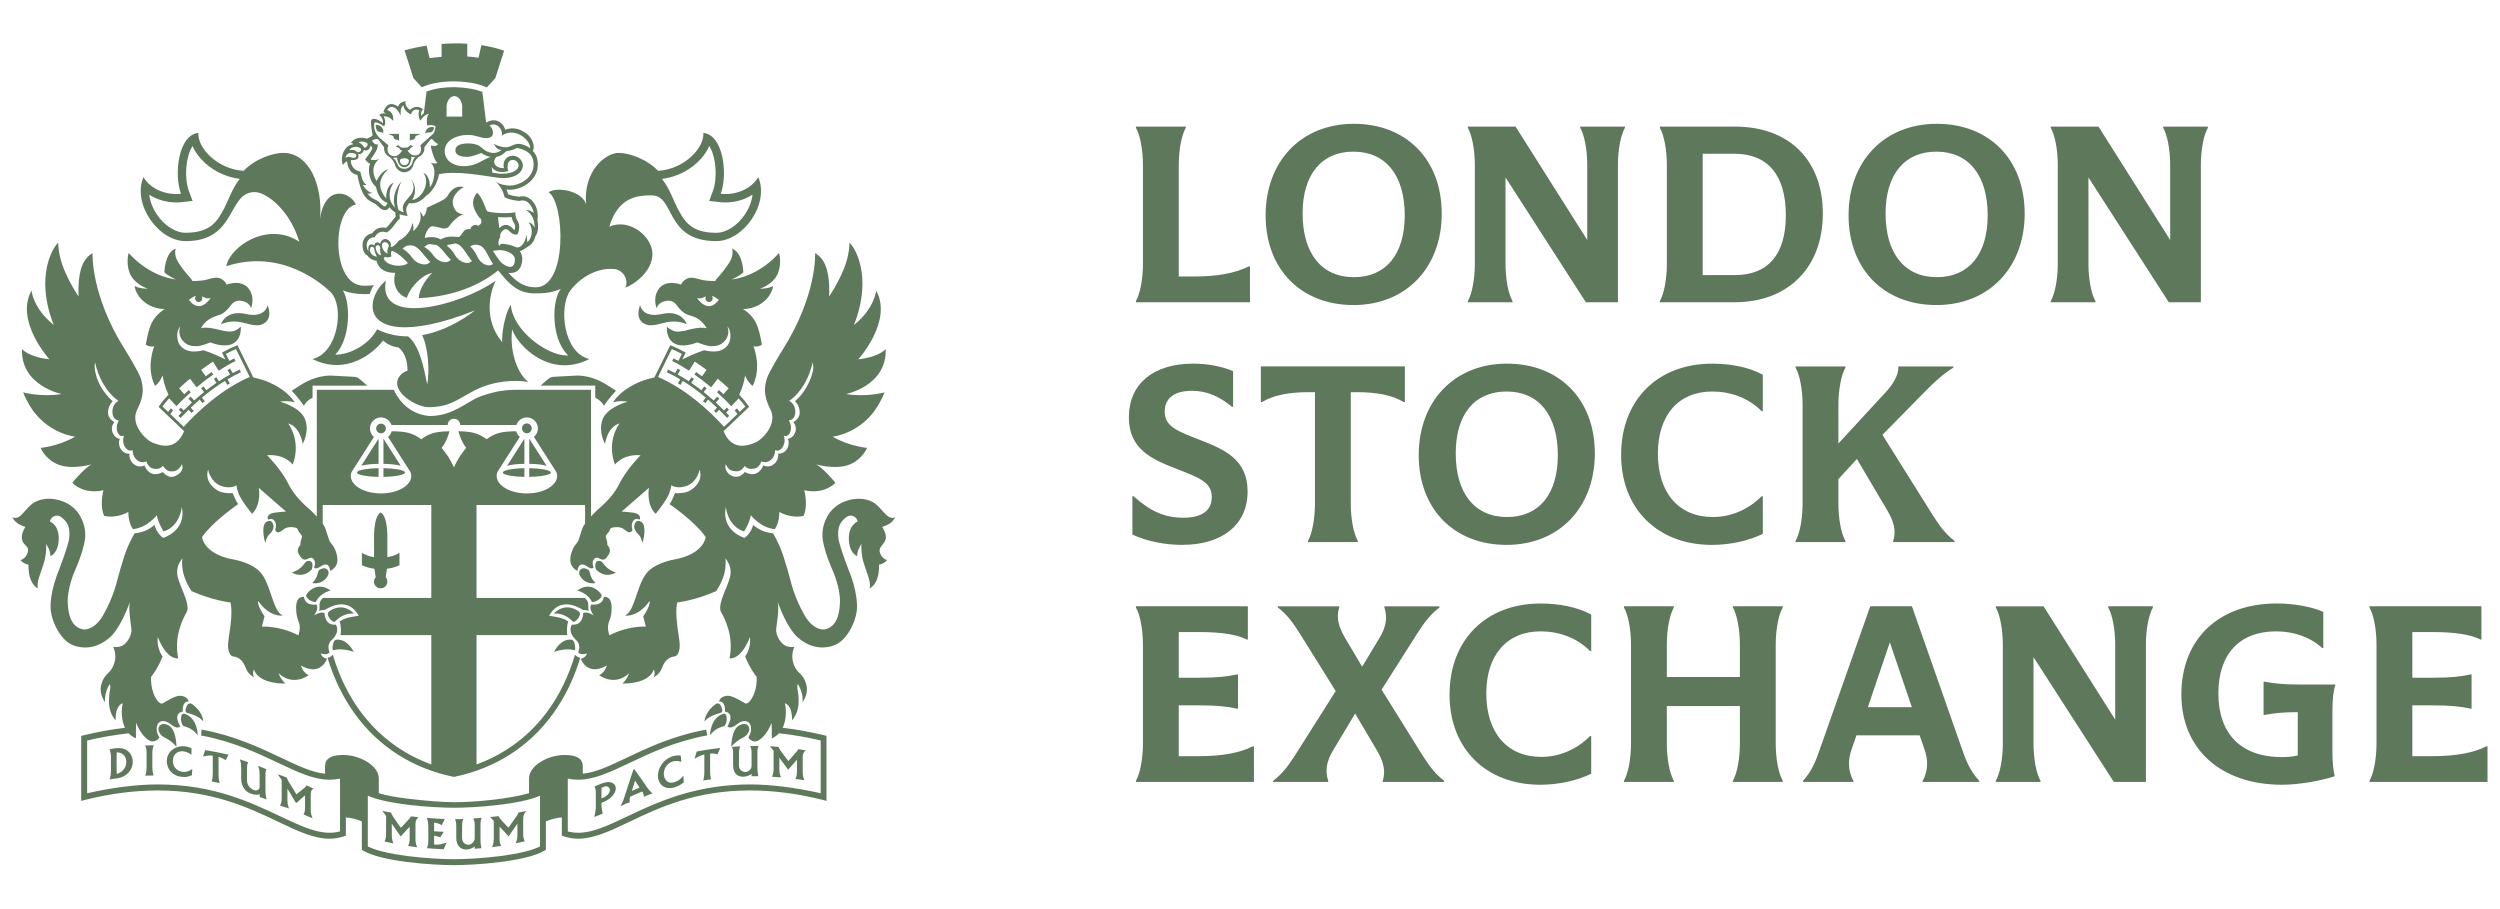 <?xml version="1.0" encoding="UTF-8"?>
<svg id="Layer_1" data-name="Layer 1" xmlns="http://www.w3.org/2000/svg" width="200" height="72.684" viewBox="0 0 200 72.684">
  <path d="M189.558,62.461c.337-.581.562-1.761.562-2.979v-7.906c0-1.217-.225-2.397-.562-2.978v-.094h8.956v2.66h-.076c-.806-.412-2.098-.599-3.822-.599h-1.63v3.653h1.593c1.499,0,2.305-.093,3.053-.262h.094v2.735h-.094c-.749-.168-1.554-.262-3.053-.262h-1.593v4.065h1.593c1.798,0,3.26-.243,4.328-.787h.094v2.848h-9.442v-.094ZM174.509,55.567c0-4.459,2.997-7.288,7.625-7.288,1.405,0,2.828.263,3.728.675v2.885h-.093c-.9-.843-2.229-1.33-3.672-1.33-2.923,0-4.627,1.799-4.627,4.964,0,3.279,1.855,5.096,5.077,5.096.431,0,.862-.037,1.274-.131v-3.466c-1.274,0-1.986.094-2.642.225h-.094v-2.66h.094c.674.131,1.424.224,2.791.224h2.848v.094c-.15.375-.225,1.143-.225,2.005v3.316c0,.862.075,1.462.169,1.837v.093c-1.143.375-2.904.674-4.197.674-4.889,0-8.055-2.848-8.055-7.212h0ZM162.68,52.569v6.913c0,1.218.225,2.398.562,2.979v.094h-3.578v-.094c.337-.581.562-1.761.562-2.979v-7.906c0-1.217-.225-2.397-.562-2.978v-.094h3.822l5.732,9.067v-5.995c0-1.217-.225-2.397-.562-2.978v-.094h3.578v.094c-.337.581-.562,1.761-.562,2.979v10.978h-2.566l-6.426-9.986ZM152.949,56.578l-1.761-5.189-1.761,5.189h3.522ZM156.963,59.932c.318.937.656,1.742,1.368,2.529v.094h-4.514v-.094c.449-.806.431-1.686.149-2.492l-.393-1.142h-5.058l-.394,1.142c-.281.805-.3,1.686.15,2.492v.094h-4.028v-.094c.712-.787,1.03-1.592,1.349-2.529l4.027-11.428h3.335l4.009,11.428ZM130.48,51.576c0-1.217-.225-2.397-.562-2.978v-.094h3.99v.094c-.337.581-.562,1.761-.562,2.979v2.585h5.845v-2.586c0-1.217-.225-2.397-.562-2.978v-.094h3.99v.094c-.337.581-.562,1.761-.562,2.979v7.905c0,1.218.225,2.398.562,2.979v.094h-3.99v-.094c.337-.581.562-1.761.562-2.979v-2.997h-5.845v2.997c0,1.218.225,2.398.562,2.979v.094h-3.99v-.094c.337-.581.562-1.761.562-2.979v-7.906ZM115.964,55.567c0-4.383,2.922-7.287,7.287-7.287,1.479,0,2.922.281,4.046.881v2.922h-.094c-1.049-1.067-2.492-1.574-3.953-1.574-2.698,0-4.346,1.892-4.346,4.964,0,3.148,1.667,5.078,4.402,5.078,1.442,0,2.848-.599,3.897-1.668h.094v3.016c-1.124.544-2.585.881-4.066.881-4.346,0-7.269-2.885-7.269-7.212h0ZM106.856,55.286l-2.848-4.571c-.525-.824-1.012-1.535-1.78-2.116v-.094h4.909v.094c-.262.805-.037,1.573.468,2.435l1.368,2.304,1.386-2.304c.525-.862.657-1.63.394-2.435v-.094h4.403v.094c-.769.581-1.274,1.293-1.799,2.116l-2.829,4.459,3.222,5.171c.525.824,1.012,1.536,1.78,2.117v.094h-4.909v-.094c.262-.806.037-1.574-.469-2.435l-1.742-2.941-1.761,2.941c-.524.861-.656,1.629-.393,2.435v.094h-4.402v-.094c.768-.581,1.274-1.293,1.799-2.117l3.203-5.059ZM90.873,62.461c.337-.581.562-1.761.562-2.979v-7.906c0-1.217-.225-2.397-.562-2.978v-.094h8.955v2.66h-.076c-.805-.412-2.098-.599-3.821-.599h-1.63v3.653h1.593c1.498,0,2.304-.093,3.054-.262h.093v2.735h-.093c-.75-.168-1.555-.262-3.054-.262h-1.593v4.065h1.593c1.798,0,3.26-.243,4.328-.787h.093v2.848h-9.442v-.094ZM144.207,40.295v-7.907c0-1.217-.225-2.398-.562-2.979v-.093h3.99v.094c-.337.58-.562,1.761-.562,2.979v3.091l3.747-4.066c.599-.637,1.049-1.367,1.049-2.004v-.094h4.402v.094c-.805.487-1.573,1.198-2.267,1.911l-3.409,3.466,3.99,6.37c.525.824,1.012,1.536,1.78,2.117v.094h-4.908v-.094c.262-.806.038-1.574-.469-2.435l-2.435-4.122-1.481,1.611v1.967c0,1.218.225,2.398.562,2.979v.094h-3.99v-.094c.337-.581.562-1.761.562-2.979h0ZM129.69,36.379c0-4.384,2.922-7.287,7.288-7.287,1.479,0,2.922.281,4.046.88v2.923h-.093c-1.049-1.068-2.492-1.574-3.953-1.574-2.698,0-4.346,1.892-4.346,4.964,0,3.148,1.667,5.077,4.402,5.077,1.443,0,2.848-.6,3.897-1.667h.093v3.016c-1.124.544-2.586.881-4.066.881-4.346,0-7.269-2.885-7.269-7.212h0ZM116.458,36.266c0,3.204,1.518,5.096,4.103,5.096,2.567,0,4.065-1.836,4.065-4.946,0-3.203-1.518-5.095-4.103-5.095-2.566,0-4.065,1.836-4.065,4.946ZM127.587,36.266c0,4.346-2.867,7.325-7.063,7.325s-7.026-2.866-7.026-7.175c0-4.346,2.867-7.325,7.063-7.325s7.026,2.867,7.026,7.175ZM108.624,31.377h-.562v8.917c0,1.218.225,2.398.562,2.979v.094h-3.99v-.094c.337-.581.562-1.761.562-2.979v-8.918h-.562c-1.518,0-2.773.243-3.673.787h-.093v-2.848h11.521v2.848h-.094c-.899-.544-2.155-.787-3.672-.787h0ZM90.592,42.768v-3.073h.093c1.349,1.218,2.492,1.723,3.99,1.723,1.461,0,2.267-.562,2.267-1.648,0-1.199-1.012-1.555-2.829-2.267-1.985-.768-3.803-1.573-3.803-4.122,0-2.66,1.948-4.29,5.133-4.29,1.143,0,2.286.206,3.204.599v2.848h-.094c-1.049-.862-2.042-1.274-3.203-1.274-1.386,0-2.173.581-2.173,1.667,0,1.199,1.012,1.554,2.829,2.267,1.985.769,3.802,1.574,3.802,4.122,0,2.642-2.004,4.271-5.245,4.271-1.386,0-2.848-.3-3.971-.824ZM167.076,14.194v6.913c0,1.218.225,2.398.562,2.979v.094h-3.578v-.094c.337-.581.562-1.761.562-2.978v-7.905c0-1.218-.225-2.398-.562-2.979v-.094h3.822l5.733,9.068v-5.996c0-1.218-.225-2.398-.562-2.979v-.094h3.578v.094c-.337.581-.562,1.761-.562,2.979v10.978h-2.566l-6.427-9.985ZM150.846,17.079c0,3.204,1.518,5.095,4.103,5.095,2.566,0,4.065-1.836,4.065-4.946,0-3.203-1.518-5.096-4.103-5.096-2.566,0-4.065,1.837-4.065,4.946ZM161.974,17.079c0,4.346-2.867,7.325-7.063,7.325s-7.026-2.867-7.026-7.175c0-4.346,2.866-7.325,7.063-7.325s7.025,2.866,7.025,7.175ZM138.764,12.301h-2.548v9.705h2.585c2.66,0,4.066-1.667,4.066-4.777,0-3.203-1.424-4.927-4.102-4.927h0ZM138.764,24.179h-5.977v-.094c.337-.581.562-1.761.562-2.978v-7.905c0-1.218-.225-2.398-.562-2.979v-.094h6.014c4.327,0,7.025,2.679,7.025,6.951,0,4.327-2.772,7.1-7.062,7.1h0ZM120.441,14.194v6.913c0,1.218.224,2.398.562,2.979v.094h-3.578v-.094c.337-.581.562-1.761.562-2.978v-7.905c0-1.218-.225-2.398-.562-2.979v-.094h3.822l5.733,9.068v-5.996c0-1.218-.225-2.398-.562-2.979v-.094h3.578v.094c-.337.581-.562,1.761-.562,2.979v10.978h-2.566l-6.426-9.985ZM104.21,17.079c0,3.204,1.518,5.095,4.103,5.095,2.566,0,4.065-1.836,4.065-4.946,0-3.203-1.517-5.096-4.102-5.096-2.567,0-4.066,1.837-4.066,4.946h0ZM115.339,17.079c0,4.346-2.867,7.325-7.063,7.325s-7.026-2.867-7.026-7.175c0-4.346,2.866-7.325,7.062-7.325s7.026,2.866,7.026,7.175h0ZM90.873,24.085c.337-.581.562-1.761.562-2.978v-7.905c0-1.218-.225-2.398-.562-2.979v-.094h3.99v.094c-.337.581-.562,1.761-.562,2.979v8.917h1.274c1.798,0,3.241-.262,4.328-.806h.093v2.867h-9.123v-.095ZM65.655,59.242v4.216c-1.98-.439-3.885-.703-5.667-.703-1.98,0-3.848.298-5.713.871-1.607.515-2.95,1.138-4.135,1.708-1.525.724-2.732,1.287-3.876,1.287-.284.001-.567-.036-.841-.109v-4.222c.276.059.558.089.84.088,1.251,0,2.562-.612,4.08-1.334,1.684-.801,3.663-1.74,6.241-2.215l-.096-.459c-.748.139-1.487.322-2.214.548-1.609.502-2.951,1.137-4.135,1.7-1.367.646-2.477,1.179-3.517,1.279v-.58c0-.356-.12-.918-1.467-.918s-2.832.873-2.832,1.857v1.201c-1.639.469-4.333.72-6.011.72-.856,0-2.281-.111-3.733-.287-.915-.11-1.683-.255-2.276-.433v-1.201c0-.984-1.487-1.857-2.835-1.857s-1.466.562-1.466.918v.58c-1.04-.1-2.149-.633-3.518-1.279-1.715-.811-3.728-1.774-6.362-2.252l-.029.474c2.552.479,4.516,1.409,6.189,2.204,1.517.722,2.828,1.334,4.079,1.334.282,0,.564-.029.84-.088v4.222c-.274.074-.557.111-.84.109-1.145,0-2.35-.563-3.877-1.287-2.401-1.126-5.391-2.579-9.848-2.579-1.782,0-3.686.264-5.664.703v-4.217c1.095-.262,2.205-.454,3.324-.577.284.31.579.403.579.403-.011-.148,0-1.381.033-1.224.035.155.285.605.285.605.079.129.599.932,1.07.861.332-.05.442-.234.476-.321l-.012-.025c-.166-.301-.185-.501-.185-.501-.089-.886.608-.941,1.122-.518.565.465.752.162.752.162-.63-1.117.195-1.174.195-1.174-.017-.942.474-.801.474-.801-.024-.239-.269-.451-.693-.469-.413-.015-1.251.544-1.398.614s-.381-.199-.381-.199c-.632-.839-.523-1.928-.523-1.928.599-.76.916-1.634.916-1.634-.523-.729-.381-1.548-.381-1.548.739,1.897,1.633,1.7,1.633,1.7-.37-1.787.393-3.192.686-3.726.185-.334-.077-1.061-.271-1.543,0,0-.376-.881-.452-1.224s-.144-.858.369-1.515l-.007.049c-.027.201-.028.43.022.841s.271.96.427,1.251c.088.168.185.331.29.489,1.728.766,3.111.906,3.111.906.196.647-.017,2.08-.078,2.44-.059.36-.107.835-.107.835-.023.267.004,1.001.435,1.051s.768.343.97.899.664.762.664.762c-.146-.3-.01-.627-.01-.627.429,1.226,2.522,1.127,2.522,1.127-.387-.337-.545-.828-.545-.828,1.171,1.113,2.402.164,2.402.164-.491-.244-.61-.773-.61-.773,1.59.91,2.086-.546,2.086-.546-.425-.074-.502-.419-.502-.419.567.175.703-.101.703-.101-.261-.639.153-.955.153-.955.768-.713.349-1.253.349-1.253-.916.093-.905-.931-.905-.931-.343-.142-.834.196-.834.196.436-.61.185-.873.185-.873-.986.11-.992-.614-.992-.614-.414-.028-.55.272-.605.528s-.043.948.175,1.449-.022,1.1-.022,1.1c-1.571-.805-2.914-.692-2.914-.692l.207-.828c-.62-.899-.512-1.231-.512-1.231.894,1.276,1.863,1.176,1.863,1.176l.093-.02h.008c-.815-.341-.927-2.525-1.806-3.477-.493-.534-1.42-.868-2.135-.996-2.385-.428-2.507-1.785-2.507-1.785l.004-.012c.86-1.253,2.885-2.632,2.885-2.632-.165-.182-.437-.879-.437-.879-.823.056-1.215-.213-1.215-.213-1.155-.719-.752-1.667-.752-1.667.01.11.223.987,1.008,1.294.783.303,1.28-.049,1.28-.049,0,0-.07.098.147.67.218.57,1.079,1.623,1.079,1.623.795-.779.534-2.083.534-2.083.31.284,2.183,1.898,2.183,1.898-.122-.003-.958.095-.958.095-.704.135-.473.557-.473.557.187-.098.418-.102.561.18.143.28.001.67.001.67.191.267.369.18.682-.081s.855-.165.991-.119.139.172.182.261c.075.15.374.368.271.538-.114.302-.109.573-.109.573,0,0-.174.177-.204.386s.092.412.295.656.475.079.475.079c.062-.033.301-.209.493.006.239.269.036.688.036.688.168.151.431-.039.486-.07s.289-.231.531-.17.274.499.274.499c.347-.16.478-.445.478-.445.294-.579-.132-1.398-.262-1.577s-.229-.261-.295-.432-.185-.569-.301-.923c-.04-.123-.119-.261-.218-.403v-1.493h8.687v7.437h-8.668c-.456.419-.176.676-.314,1.03.154-.039.251-.072.461-.069.59-.369,1.917-.974,2.718.465-.49.084-1.103.131-1.536.464.125.297.124.798.079,1.084h7.26v10.344c-2.319-.842-4.277-2.313-5.728-4.316-.939-1.299-1.656-2.785-2.149-4.453-.133.124-.28.229-.424.238.507,1.675,1.238,3.178,2.189,4.491,1.896,2.621,4.617,4.359,7.872,5.029l.048.01.048-.01c3.255-.671,5.977-2.408,7.871-5.029.952-1.313,1.683-2.816,2.189-4.491-.143-.009-.289-.114-.422-.237-.495,1.667-1.211,3.154-2.15,4.452-1.429,1.984-3.425,3.488-5.726,4.316v-10.343h7.259c-.045-.286-.044-.787.08-1.084-.432-.333-1.046-.38-1.534-.465.799-1.439,2.125-.833,2.716-.464.21-.002.307.03.462.069-.139-.354.141-.611-.314-1.03h-8.669v-7.437h8.685v1.482c-.102.145-.184.287-.226.413l-.301.923c-.066.171-.164.252-.295.432s-.556.998-.261,1.577c0,0,.129.285.476.446,0,0,.033-.437.275-.5s.475.137.531.17.319.221.487.07c0,0-.203-.419.036-.688.192-.215.431-.039.493-.006,0,0,.272.165.475-.079s.325-.446.295-.656-.204-.386-.204-.386c.01-.542-.253-.578-.039-.858.367-.386.181-.442.383-.514.137-.047.68-.141.992.119s.49.348.682.081c0,0-.142-.389,0-.67.144-.282.375-.278.562-.18,0,0,.231-.422-.473-.557,0,0-.837-.097-.959-.095l2.184-1.898s-.261,1.304.534,2.083c0,0,.861-1.053,1.079-1.623.217-.573.147-.67.147-.67,0,0,.496.352,1.279.049.786-.306.999-1.184,1.009-1.293,0,0,.404.948-.752,1.667,0,0-.392.269-1.215.213,0,0-.271.697-.437.879,0,0,2.026,1.379,2.886,2.631l.004.012s-.122,1.357-2.507,1.785c-.716.129-1.643.462-2.135.996-.88.952-.992,3.136-1.807,3.477h.009l.093.02s.969.1,1.863-1.176c0,0,.109.332-.512,1.231l.208.828s-1.344-.114-2.915.692c0,0-.24-.601-.022-1.1s.228-1.193.174-1.449-.191-.556-.604-.528c0,0-.006.723-.992.614,0,0-.251.263.185.872,0,0-.491-.338-.834-.196,0,0,.011,1.024-.904.931,0,0-.419.54.348,1.253,0,0,.415.317.154.955,0,0,.136.276.703.101,0,0-.076.345-.502.419,0,0,.496,1.456,2.086.547,0,0-.119.528-.61.773,0,0,1.231.949,2.402-.165,0,0-.158.491-.545.828,0,0,2.093.099,2.522-1.127,0,0,.135.327-.01.627,0,0,.462-.207.664-.762s.54-.848.97-.899.457-.783.436-1.051c0,0-.049-.475-.108-.835s-.274-1.793-.078-2.44c0,0,1.384-.139,3.111-.906,0,0,.135-.198.291-.488s.378-.84.426-1.251.049-.64.022-.841l-.007-.049c.513.657.446,1.17.369,1.514s-.452,1.225-.452,1.225c-.195.482-.456,1.208-.272,1.542.293.534,1.057,1.939.686,3.726,0,0,.894.197,1.634-1.7,0,0,.142.818-.382,1.548,0,0,.317.874.916,1.634,0,0,.109,1.089-.524,1.928,0,0-.234.271-.38.199s-.986-.63-1.398-.614c-.425.017-.67.23-.694.469,0,0,.49-.141.473.801,0,0,.825.056.195,1.174,0,0,.188.303.753-.162.513-.424,1.21-.368,1.121.518,0,0-.019.2-.185.501l-.012.026c.034.086.144.271.476.321.471.07.991-.733,1.07-.862,0,0,.251-.451.285-.605.033-.157.045,1.076.033,1.224,0,0,.295-.094.579-.403,1.122.121,2.235.314,3.333.576h0ZM43.201,65.944v1.77c-.596.31-1.682.573-3.155.77-1.449.182-2.878.252-3.733.252s-2.284-.07-3.733-.252c-1.473-.198-2.559-.46-3.155-.77v-4.055c1.676.728,5.278.961,6.888.961s5.214-.234,6.888-.961v2.285ZM13.935,38.114c-.34.125-.678-.072-.902-.35-.079.045-.33.169-.611.169-.425,0-.706-.312-.868-.7-.596.31-1.297-.284-1.189-.946-.593.065-1.016-.638-.779-1.185-.12-.013-.429-.09-.579-.507-.11-.28-.054-.597.145-.822-.124-.07-.495-.31-.508-.716-.015-.437.187-.782.374-.958-.202-.172-1.356-1.221-1.45-2.796,0-.009-.001-.081.01-.123,0-.007.022-.197.022-.204.258,1.171.863,2.376,1.877,3.096-.317.169-.49.49-.484.887.007.446.241.648.515.677-.281.488-.13.87-.114.912.096.26.263.394.528.312-.185.485.05.852.075.894.15.247.323.299.444.299.061,0,.121-.014.175-.041-.03.475.33.966.797.966.103,0,.205-.023.297-.069.087.28.284.513.513.568.042.01.511.157.822-.207.162.279.388.437.611.437.207,0,.545.074.903-.56.192.539-.302.845-.626.969h0ZM14.697,34.144l-1.074-1.026c.062-.085.135-.182.227-.296l-.184-.149c-.074.092-.145.185-.214.281l-.456-.434c.137-.192.316-.411.536-.652l.584.628c.25-.269.51-.528.779-.777.12-.114.242-.226.366-.336l-.155-.178c-.124.109-.246.221-.366.334l-.409-.476c.283-.264.573-.519.871-.766l.525.69c.431-.363.878-.706,1.34-1.029l-.135-.195c-.159.112-.317.225-.473.341l-.365-.512c.309-.23.624-.451.945-.662l.459.727c.518-.334.826-.522,1.342-.775l-.103-.212c-.13.064-.259.131-.387.2l-.277-.555c.297-.159.563-.287.809-.388l1.096,2.228c-2.237.977-4.09,2.686-5.28,3.991h0ZM28.178,37.678l1.737-2.722c-.375-.312-.426-.868-.114-1.243.312-.375.868-.426,1.243-.114.127.106.222.245.274.402h4.499v-.007c0-.275.223-.497.498-.497.275,0,.497.223.497.497v.006h4.498c.12-.361.457-.606.838-.606.486,0,.883.396.883.881,0,.262-.116.511-.317.679l1.738,2.723c.079.113.117.247.117.399,0,.773-1.085,1.398-2.419,1.398s-2.416-.625-2.416-1.398c0-.152.033-.287.111-.399l1.739-2.724c-.141-.118-.242-.276-.29-.454-1.163.013-1.691.14-2.366.642-.653-.486-1.169-.621-2.255-.642.125.496.341.983.621,1.323-.385.51-.644.816-.98,1.564-.334-.748-.595-1.054-.98-1.563.281-.34.497-.827.622-1.323-1.087.021-1.604.156-2.257.642-.674-.502-1.202-.63-2.366-.643-.047.178-.148.337-.289.455l1.739,2.723c.079.112.116.247.116.399,0,.773-1.083,1.398-2.419,1.398s-2.417-.625-2.417-1.398c0-.152.036-.287.113-.399h0ZM53.739,27.926c.246.101.511.229.808.388l-.277.554c-.128-.069-.257-.135-.387-.199l-.103.212c.511.251.817.438,1.342.775l.459-.727c.322.212.637.433.945.663l-.365.512-.472-.341-.135.195c.478.332.887.65,1.34,1.029l.525-.69c.293.242.584.5.871.766l-.409.476c-.133-.126-.252-.235-.365-.334l-.156.178c.399.354.781.725,1.146,1.113l.583-.628c.22.241.399.46.535.652l-.455.434c-.059-.083-.129-.173-.215-.281l-.185.149c.079.097.154.195.228.296l-1.074,1.026c-1.191-1.306-3.044-3.014-5.281-3.991l1.096-2.227ZM58.06,37.145c.191.339.297.56.903.56.17,0,.414-.098.611-.437.046.055.261.345.822.207.153-.037.397-.194.513-.568.081.037.165.069.297.069s.323-.038.51-.221c.245-.241.3-.552.287-.745.069.028.101.041.175.041.121,0,.294-.051.444-.299.164-.27.192-.601.075-.894.265.082.433-.052.528-.313.089-.241.081-.573-.115-.912.472-.05.513-.519.515-.677,0-.055.026-.616-.484-.887,1.009-.716,1.617-1.916,1.877-3.095,0,.007.022.197.022.204.136.482-.375,2.014-1.439,2.919.188.177.389.521.374.958-.013.406-.384.646-.508.716.199.225.255.543.145.822-.151.417-.459.494-.579.507.115.288.075.615-.108.866-.149.22-.406.342-.671.319.076.463-.279,1.026-.842,1.026-.12,0-.238-.027-.346-.079-.312.747-.912.855-1.48.531-.721.894-1.756.023-1.528-.619h0ZM15.416,23.776c.08-.047.167-.08.259-.096-.047.052-.073.119-.073.189,0,.162.131.293.293.294.162-.001.292-.134.291-.296,0-.054-.016-.107-.045-.153.089.026.182.062.285.119.14.077.419.013.419.013l-.01.016s-.836,1.329-1.725.122c0,0,.306-.207.306-.207ZM55.785,23.862l-.009-.016s.278.063.418-.013c.103-.057.197-.092.285-.119-.086.137-.045.319.093.405.046.029.1.045.154.045.162-.001.292-.133.293-.294,0-.07-.027-.137-.073-.189.129.025.221.072.258.096l.306.208c-.89,1.207-1.726-.122-1.726-.122h0ZM71.62,41.378c-.663.309-1.052-.807-1.798-1.211-.345-.188-.731-.273-1.157-.268,0,0-1.344-.03-2.214,1.019,0,0-.938,1.089-.576,2.555,0,0,.155.866.801,2.314,0,0,.547,1.279.522,2.356s-.309,2.048-1.248,2.213c0,0-.737.134-1.471-.944,0,0-.76-1.207-1.169-2.703,0,0-.569-2.244-.962-3.06,0,0-.313-.689-.505-.987,0,0-.508-.032-.944-.242s-.643-.432-.643-.432c0,0-.138.637-.687,1.046,0,0-1.904-.542-1.498-2.488,0,0,.096,1.534,1.457,1.971,0,0,.416-.633.544-1.299,0,0,.749,1,1.909,1.113,0,0,.364-.436.369-1.38,0,0,.826.543,1.925.328,0,0,.4-.693.067-2.064,0,0,.995.3,1.93-.191,0,0,.365-.177.554-.399,0,0-.149-.215-.549-.63-.401-.418-.699-.684-.975-.843,0,0,1.337.396,2.424.092,1.086-.307,1.579-1.237,1.635-1.412,0,0-1.451-.132-2.753-.9,0,0,1.993-.191,3.376-2.092,0,0,.573-.822.773-1.45,0,0-1.448.404-3.072.132,0,0,3.28-.654,3.171-3.596,0,0-.501.632-2.192.818,0,0,2.78-3.051,1.429-5.502,0,0-.11,1.427-1.787,2.767,0,0,1.21-2.67.424-5.153,0,0-.261-.937-.772-1.449,0,0,.024.954-.459,2.129s-1.101,2.082-1.175,2.191c0,0,.129-1.58-.329-2.588,0,0-.207-.55-.785-.894,0,0,.181,3.339-2.598,7.735,0,0-1.13,1.806-1.275,2.337-.146.544-.326,1.242.294,2.436s-.703,2.45-1.193,2.647-1.863.784-2.549-.9l-.025-.069.043.047,2.021-1.928c-.257-.383-.453-.61-.792-.978.403-.844.469-1.543.469-1.543,0,0,.193.55.605.841,0,0,.498-.839.327-2.082,0,0-.09-.744-.269-1.079,0,0,.401.084.681-.132,0,0-.176-1.282-.564-1.917s-.958-.938-.958-.938c0,0,1.224.07,2.041-.963,0,0,.383-.517.366-.883,0,0-.283.224-1.043.22,0,0,.897-.269,1.33-1.006s.268-1.685.199-1.851c0,0-1.492,1.834-3.796,2.123,0,0,.604-.246.942-.572,0,0-.027-1.596-.904-1.895,0,0,.169.473-.174,1.035,0,0-.278.511-.953,1.258,0,0-.169.175-.214.3,0,0-.631-.006-.98-.077s-.807-.264-1.155-.168c0,0-.421.11-.601.529,0,0-1.266-.518-1.848.44-.427.706-.1,1.452-.1,1.452,0,0,.071-.491.79-.599,0,0,.452-.098.77.295,0,0,.417.623.862.797.298.116.657.158.99.43,0,0,.334.252.501.529.026.051.055.101.086.149,0,0-.299-.106-.901,0s-.689.172-.936.211-.531.089-.736.018c0,0-.31-.076-.607-.356,0,0-.123,1.024.696,1.387,0,0,.429.235,1.29.01,0,0,.383-.111.454-.143,0,0,.713.309,1.127.305.414-.004.793-.066,1.153-.536,0,0,.259-.377.179-.788,0,0-.035-.216-.06-.256,0,0,.416.417.158,1.246,0,0-.244.815-1.381.757,0,0-.25-.006-.646-.101,0,0-.862.288-1.741.735l.271-.545c-.454-.244-.696-.377-1.236-.589l-1.264,2.571c-.205.05-.665.168-.905.253-.269.096-1.666.612-2.419,1.749,0,0,.518-.185,1.178-.054,0,0-1.64.421-2.005,1.418s.197,1.955.197,1.955c0,0,.168-1.351,1.165-1.64,0,0-1.084,1.368-.37,3.297,0,0,.621-.864,2.051-.749,0,0-1.136,1.135-1.716,2.313-.581,1.175-1.618,1.927-1.806,2.123-.076.08-.253.253-.446.46v-10.129h-6.061c-1.17-.006-2.13.297-2.718.502-.756.267-1.17.682-2.223,1.17s-1.967.416-1.967.416c-1.616-.139-2.393-1.383-2.393-1.383,0,0-.349-.496-.414-.707h-6.159v10.139c-.196-.211-.376-.387-.454-.469-.188-.195-1.225-.947-1.805-2.122-.581-1.178-1.716-2.313-1.716-2.313,1.43-.115,2.05.749,2.05.749.714-1.929-.369-3.297-.369-3.297.996.289,1.165,1.64,1.165,1.64,0,0,.561-.959.196-1.955s-2.005-1.418-2.005-1.418c.66-.131,1.178.054,1.178.054-.753-1.136-2.149-1.653-2.419-1.749-.24-.086-.7-.203-.905-.254l-1.264-2.571c-.496.195-.723.313-1.237.59l.271.545c-.564-.283-1.145-.528-1.741-.735-.395.096-.646.101-.646.101-1.136.058-1.381-.757-1.381-.757-.258-.828.158-1.246.158-1.246-.025.039-.061.256-.061.256-.079.411.18.788.18.788.36.47.738.531,1.153.536s1.127-.305,1.127-.305c.071.032.454.143.454.143.861.224,1.29-.011,1.29-.011.819-.363.696-1.387.696-1.387-.52.49-.929.4-1.343.338-.202-.032-1.321-.394-1.837-.211.013-.032.087-.149.087-.149.42-.699,1.226-.856,1.49-.96.446-.174.863-.797.863-.797.319-.393.77-.294.77-.294.719.109.79.599.79.599,0,0,.327-.746-.1-1.452-.582-.958-1.847-.44-1.847-.44-.181-.419-.602-.53-.602-.53-.348-.096-.806.098-1.155.168s-.98.076-.98.076c-.044-.125-.213-.299-.213-.299-.676-.747-.953-1.258-.953-1.258-.343-.561-.174-1.035-.174-1.035-.877.299-.905,1.895-.905,1.895.339.327.943.572.943.572-2.304-.289-3.796-2.123-3.796-2.123-.069.167-.234,1.115.199,1.851s1.33,1.006,1.33,1.006c-.761.003-1.043-.22-1.043-.22-.017.366.366.883.366.883.817,1.033,2.041.963,2.041.963,0,0-.571.304-.959.938s-.564,1.917-.564,1.917c.28.215.681.132.681.132-.18.335-.269,1.079-.269,1.079-.171,1.242.326,2.082.326,2.082.413-.291.605-.841.605-.841,0,0,.066.699.469,1.543-.326.353-.525.581-.792.978l2.021,1.928.043-.047-.025.069c-.686,1.683-2.059,1.096-2.549.9s-1.815-1.455-1.194-2.647.441-1.892.295-2.436c-.145-.531-1.275-2.337-1.275-2.337-2.779-4.396-2.598-7.735-2.598-7.735-.579.344-.785.894-.785.894-.458,1.008-.329,2.587-.329,2.587-.074-.109-.692-1.016-1.174-2.191s-.459-2.129-.459-2.129c-.511.512-.772,1.449-.772,1.449-.786,2.484.423,5.153.423,5.153-1.677-1.34-1.787-2.767-1.787-2.767-1.351,2.451,1.429,5.503,1.429,5.503-1.691-.186-2.192-.818-2.192-.818-.109,2.941,3.171,3.596,3.171,3.596-1.624.272-3.072-.132-3.072-.132.2.628.773,1.45.773,1.45,1.383,1.901,3.377,2.092,3.377,2.092-1.303.768-2.754.9-2.754.9.056.175.549,1.105,1.635,1.412,1.087.304,2.424-.092,2.424-.092-.277.159-.575.425-.975.843-.4.415-.549.63-.549.63.189.221.554.399.554.399.934.491,1.93.191,1.93.191-.333,1.372.067,2.064.067,2.064,1.099.215,1.925-.328,1.925-.328.005.944.369,1.38.369,1.38,1.16-.113,1.909-1.113,1.909-1.113.128.667.544,1.299.544,1.299,1.36-.437,1.457-1.971,1.457-1.971.405,1.945-1.498,2.488-1.498,2.488-.55-.41-.688-1.046-.688-1.046,0,0-.205.221-.642.432s-.944.242-.944.242c-.192.298-.505.987-.505.987-.393.816-.962,3.06-.962,3.06-.409,1.496-1.169,2.703-1.169,2.703-.733,1.078-1.471.944-1.471.944-.939-.165-1.225-1.136-1.248-2.213-.026-1.077.521-2.356.521-2.356.646-1.448.801-2.314.801-2.314.363-1.466-.576-2.555-.576-2.555-.869-1.049-2.213-1.019-2.213-1.019-.426-.004-.812.079-1.157.268-.808.437-1.117,1.528-1.798,1.21.082.202.266.374.266.374.281.269.769.399.769.399,0,0-.13.21-.224.46-.081.215-.085.451-.01.668.145.4.581.431.414.943s-.571.584-.571.584c.249.318.64.369.64.369-.003.185.006.37.026.554.13,1.122.732,1.343.732,1.343-.061-.188-.025-.537.073-.842s.357-1.057.357-1.057c.284-.822.23-1.666.23-1.666l.124.233c.251.455.212.756.212.756.549-.244.638-1.018.638-1.018.198-1.45-.669-1.743-.669-1.743.004-.286.452-.719.947-.327.637.501.631,1.058.59,1.611-.05.647-.993,3.018-.993,3.018-.67,1.86-.473,2.882-.473,2.882.105.85.774,2.364,1.857,2.732s2.109.025,2.888-.681,1.398-2.348,1.452-2.486.123-.328.123-.328c-.136.546.074,1.711.122,2.172.048.465-.32,1.09-.678,1.298s-.781.123-.781.123c.113.228.144.475.144.475.128.729-.246,1.298-.417,1.496-.049.056-.174.169-.174.169-.076.08-.402.35-.53,1.004-.134.69.32,1.275.32,1.275-.061-.794.386-1.45.386-1.45.116.437-.061.384-.063,1.405-.003,1.018.53,1.497.53,1.497-.028-1.259.569-1.356.569-1.356-.058.214-.191,1.025.113,1.821.02.051.043.094.066.14-1.119.133-2.229.334-3.324.602l-.18.045v5.206l.292-.081c2.047-.518,4.013-.758,5.844-.758,4.352,0,7.286,1.383,9.646,2.516,1.518.723,2.828,1.345,4.079,1.345.517,0,.879-.097,1.313-.244v-1.457c.439.023.883.148,1.277.314v2.272l.115.07c1.456.873,5.511,1.158,7.247,1.158s5.791-.284,7.246-1.158l.115-.07v-2.272c.395-.167.838-.291,1.277-.314v1.457c.407.138.769.243,1.313.243,1.251,0,2.562-.622,4.08-1.345,2.358-1.133,5.295-2.516,9.645-2.516,1.833,0,3.799.239,5.852.758l.283.081v-5.206l-.178-.045c-1.097-.269-2.208-.47-3.33-.604.022-.046.046-.088.065-.139.304-.797.171-1.607.113-1.821,0,0,.597.097.569,1.356,0,0,.534-.479.53-1.497-.002-1.021-.179-.968-.063-1.405,0,0,.447.656.386,1.45,0,0,.454-.585.32-1.275-.129-.654-.454-.925-.531-1.004,0,0-.125-.114-.174-.17-.171-.198-.545-.766-.417-1.496,0,0,.03-.247.143-.475,0,0-.422.087-.78-.123s-.727-.832-.678-1.298c.048-.46.257-1.625.121-2.171l.123.328c.053.138.67,1.778,1.451,2.486s1.805,1.049,2.888.681,1.752-1.882,1.857-2.732c0,0,.197-1.022-.473-2.882,0,0-.943-2.372-.993-3.018-.042-.553-.046-1.11.59-1.611.496-.392.943.042.947.327,0,0-.867.293-.67,1.743,0,0,.089.775.639,1.019,0,0-.039-.301.211-.756l.124-.233s-.055.844.229,1.666l.358,1.057c.097.306.133.654.073.842,0,0,.602-.22.732-1.343,0,0,.033-.287.026-.554,0,0,.391-.052.64-.369,0,0-.404-.073-.571-.584-.199-.61.736-.738.404-1.611-.094-.25-.224-.46-.224-.46,0,0,.488-.13.769-.399,0,0,.184-.172.266-.373h0ZM58.171,33.433l.173-.162c-.085-.089-.17-.178-.256-.267l.229-.227-.166-.168-.228.227c-.216-.217-.436-.43-.661-.638l.287-.309-.173-.161-.288.311c-.259-.232-.523-.457-.794-.675l.234-.306-.187-.143-.233.304c-.263-.205-.532-.401-.806-.59l.213-.318-.197-.13-.213.318c-.289-.191-.586-.372-.889-.54l.204-.351-.204-.119-.208.356c-.185-.098-.372-.191-.562-.279l-.1.214c.358.165.717.356,1.076.57l-.188.321.204.12.187-.32c.617.381,1.234.829,1.841,1.339l-.224.29.187.145.217-.281c.244.211.482.428.716.65l-.241.259.172.161.238-.255c.216.21.429.428.64.654h0ZM51.855,26.009s.31.063.858-.079,1.212-.36,2.092-.051l.141.056s-.389-1.178-1.987-.818-1.747-.705-1.747-.705c0,0-.581,1.309.643,1.597h0ZM59.437,59.011c.364-.178.478-.461.507-.613.044-.226-.175-.702-.813-.363s-.625,1.715-.625,1.715l.053-.072c.191-.223.515-.501.878-.667ZM57.866,57.104c-1.068.328-1.063,1.724-1.063,1.724l.082-.106c.366-.462.865-.581,1.024-.627.267-.077.366-1.114-.043-.991ZM57.699,56.524c-.169-.415-.447-.195-.447-.195-.904.66-.889,1.396-.889,1.396l.074-.092c.31-.367,1.07-.571,1.19-.598s.241-.095.073-.511h0ZM45.704,51.172c-.904-.076-1.383.983-1.383.983l.078-.032c.847-.277,1.398-.149,1.502-.115.112.036.112-.038.112-.038.014-.203-.015-.406-.085-.597-.068-.195-.225-.2-.225-.2ZM45.804,49.705c.081.085.173.019.173.019.199-.121.353-.317.414-.534.061-.213-.169-.328-.169-.328-1.129-.726-1.921.23-1.921.23l.075-.011c.825-.028,1.346.538,1.428.624ZM47.484,48.16c.332-.083.478-.224.601-.375s-.061-.347-.061-.347c-.897-1.003-1.838-.201-1.838-.201l.089.03c.789.256,1.043.808,1.066.868s.143.025.143.025ZM47.647,46.643c-.445-.422-.422-.786-.495-.94-.051-.113-.114-.138-.241-.195-.205-.092-.347-.025-.347-.025-.373.186-.188.537-.188.537.44.831,1.271.623,1.271.623ZM51.386,43.434l.06-.167c.016-.045.3-1.183-.106-1.49-.388-.295-.601.069-.601.346,0,.271.196.479.196.479.248.211.409.508.451.831h0ZM47.703,45.572c.733.77,1.575.231,1.575.231,0,0-.652-.173-1.001-.709-.232-.36-.519-.186-.519-.186-.198.132-.122.491-.122.491.022.13.066.172.066.172ZM48.306,32.471c.375-.58.972-1.205.972-1.205,0,0-.182-.137-.46-.307s-.648-.449-1.347-.689c-.699-.238-1.251-.227-1.251-.227l-1.677.086c-.533.023-.465.051-.664.175-.094.06-.369.305-.629.545h4.368v.96c.583.308.688.66.688.66ZM15.501,32.873l-.241-.259c.234-.222.473-.439.716-.65l.217.281.187-.145-.224-.29c.581-.49,1.196-.938,1.841-1.339l.187.32.204-.121-.188-.321c.348-.209.707-.399,1.076-.57l-.1-.214c-.187.086-.374.18-.562.279l-.207-.356-.204.119.203.351c-.303.168-.6.348-.889.54l-.213-.318-.197.13.212.318c-.275.188-.544.385-.806.59l-.233-.304-.187.144.234.306c-.271.218-.536.443-.794.675l-.288-.311-.173.161.287.309c-.225.208-.445.421-.661.638l-.228-.227-.166.168.229.227-.256.267.173.162c.211-.226.425-.444.64-.654l.238.255.172-.161ZM19.662,25.117c-1.597-.36-1.987.818-1.987.818l.141-.056c.88-.308,1.545-.091,2.092.051s.858.079.858.079c1.223-.287.643-1.597.643-1.597,0,0-.152,1.066-1.747.705ZM14.062,59.678l.054.072s.012-1.376-.625-1.715-.858.137-.814.363c.029.152.143.435.507.613.364.166.686.444.878.667ZM14.755,57.103c-.409-.122-.31.914-.043.992.159.046.659.165,1.025.627l.082.106s.005-1.396-1.063-1.724h0ZM15.37,56.329s-.278-.22-.447.195-.048.485.073.511.88.231,1.19.598l.075.092s.014-.736-.89-1.396h0ZM26.719,52.008c.104-.033.655-.162,1.502.115l.078.032s-.478-1.06-1.382-.983c0,0-.157.006-.226.2-.07.191-.098.395-.084.598,0,0,0,.074.112.038ZM28.321,49.092s-.792-.957-1.921-.23c0,0-.23.116-.169.329.071.256.42.689.588.515.455-.483,1.056-.678,1.502-.613ZM26.347,47.267l.089-.03s-.942-.802-1.839.201c0,0-.182.195-.061.348s.268.292.601.375c0,0,.118.036.143-.025s.277-.612,1.066-.868ZM26.245,46.02c.151-.285-.102-.708-.535-.512-.127.057-.19.083-.241.195-.08.168-.057.525-.495.94,0,0,.832.208,1.271-.623ZM21.281,41.777c-.406.307-.122,1.445-.106,1.49l.06.167s.033-.477.45-.831c0,0,.196-.208.196-.479,0-.278-.213-.642-.601-.347ZM24.985,45.4s.076-.359-.122-.491c0,0-.287-.174-.52.186-.349.536-1.001.709-1.001.709,0,0,.842.539,1.575-.231,0,0,.045-.042.066-.172h0ZM26.401,30.044s-.552-.011-1.251.227c-.699.24-1.068.518-1.346.689s-.46.307-.46.307c0,0,.597.625.972,1.205,0,0,.105-.352.688-.66v-.961h4.368c-.261-.241-.534-.485-.629-.545-.199-.124-.131-.152-.664-.175,0,0-1.676-.086-1.676-.086ZM34.743,10.192c-.548-.149-.723.301-.729.492.255-.223.565.144.729-.492ZM30.054,9.988c.032.782.422.459.601.674.042-.189-.019-.68-.601-.674h0ZM31.839,11.19l.082.099v-.58h-.864l.412.18c0,.343.37.301.37.301ZM33.241,10.889l.413-.18h-.866v.58l.082-.099s.37.042.37-.301h0ZM11.943,15.578c.612.391,1.37.617,2.157.617.152,0,.303-.008.454-.024l.853-.095-.299-.804c-.378-1.028-.254-2.714.266-3.538.009-.018.02-.034.03-.052.143.334.357.67.636.989.785.894,1.941,1.497,3.142,1.64-.577.698-.967,1.824-1.228,2.318-.541,1.023-1.053,1.992-3.117,1.992-.799,0-1.702-.582-2.301-1.485-.337-.508-.538-1.048-.593-1.56ZM40.032,20.931c-.181-.21-.598-.858-.598-.858,0,0,.259-.053.546-.066,0,0,.866.009,1.178.568l.007.011c.038.122.04.274-.013.47-.172.629-.937.084-1.12-.125h0ZM39.294,21.2c-.294.128-.879-.127-1.112-.673s-.564-.804-.564-.804c0,0,.045-.039.104-.067.204-.093.369-.122.669-.017.339.119.615.706.749.974.089.176.191.345.303.506l-.149.082ZM37.617,20.982c-.283.162-.906-.031-1.204-.56s-.663-.755-.663-.755c0,0,.041-.045.097-.079l.009-.004c.182-.021.361-.057.536-.109.043.006.084.009.133.021.358.082.704.649.87.905s.366.481.366.481l-.143.1ZM35.934,20.891c-.265.188-.904.056-1.251-.441s-.734-.689-.734-.689c0,0,.037-.048.089-.087.104-.078.204-.127.324-.152.183.034.368.059.553.074.299.165.589.545.741.739.189.239.41.443.41.443l-.133.112ZM34.274,21.071c-.277.197-.942.058-1.303-.459s-.764-.715-.764-.715c0,0,.038-.052.093-.093.192-.142.356-.208.693-.163.38.049.797.601.994.85.131.163.273.318.426.462l-.137.118ZM32.452,21.16c-.581.25-1.628.026-1.753-.511.05-.042.09-.082.104-.109.223.116.378.013.521-.026-.052-.132-.072-.31-.003-.42.029-.003.057-.016.087-.023.561.22,1.228.978,1.228.978l-.184.112ZM30.558,19.542c.03-.168.27-.19.353-.152.066.028.216.135.193.305-.066.128-.064.146-.077.188-.014.045-.024.09-.031.136-.015.065-.017.196.026.264-.216-.024-.514-.402-.464-.741ZM30.05,19.819c-.004-.091.053-.173.139-.202.074-.02.159.03.213.138v.01c.004.009.013.018.016.029-.033.289.022.51.074.621l.003.008c-.268-.024-.415-.339-.444-.604ZM30.171,20.528c-.186.009-.426-.114-.54-.351-.08-.172-.016-.388.061-.418.096-.036.19.02.241.112.011.184.109.449.184.582l.004.008c.014.024.03.046.049.066ZM39.834,17.37c.174.011.348.017.523.017.165,0,.37-.003.572-.024.036.176.1.355.224.525.059.169.071.238.039.423-.007.038-.016.071-.02.099-.058-.036-.11-.08-.155-.132-.111-.115-.277-.286-.551-.286-.203,0-.388.123-.521.265l-.109-.888ZM29.497,20.112c-.107-.104-.171-.325-.161-.539.019-.356.296-.605.64-.594.26-.495.68-.495.937-.376.462-.215.792-.916,1.071-1.101.005-.104-.01-.231-.017-.368.24.09.475.135.647.137-.231-.573-.066-.75.115-1.021.572.104,1.062-.237,1.335-.566.601-.383.968-1.148,1.048-1.746,1.421-.304,3.416.106,4.649.27,1.389.184,2.066-.394,2.066-.984,0-.345-.332-.764-.806-.764s-.85.411-.71.992c-.871,0-.914-.634-.584-.905.235-.043.453-.152.628-.315l.167-.15c.343-.017.609-.132.832-.246.731.135,1.337.481,1.337,1.314,0,1.207-1.296,1.699-1.865,1.699-.421-.002-.834-.109-1.204-.31.376.241.65.779.739,1.24.457.227.907.268,1.201.295.712-.225,1.087.584,1.142.98-.097-.139-.441-.267-.637-.256.508.283.726.857.699,1.411-.083-.182-.287-.419-.473-.4.442.528.238,1.325-.117,1.562.005-.203-.029-.449-.104-.623.077.403-.347,1.201-.809,1.021-.357-.165-.654-.226-.977-.261-.014-.002-.023-.001-.035-.002-.121-.01-.243,0-.303.174-.144-.208-.054-.528.069-.714-.013-.047-.015-.096-.006-.144.033-.244.291-.492.452-.492.3,0,.355.441.828.441.097,0,.16-.025.227-.399.05-.277.018-.399-.069-.642-.188-.239-.218-.519-.226-.75-.569.135-1.828.063-2.236-.069l-.009-.003c-.189-.299-.384-1.13-.815-1.492-.585.73-.262,1.39.197,2.002.125.037.345.491-.161.66-.001-.02-.011-.039-.026-.052-.03-.027-.086-.039-.15-.034-.159.012-.371.123-.387.346-.073-.015-.148-.018-.221-.007-.379.059-.42.439-.697.631l-.013-.002c-.119-.015-.242-.017-.365-.024-.532-.034-.826.068-1.081.223-.383-.235-.88-.223-1.281-.124.034-.315.302-.933.612-.933.29,0,.821.193.927.183l.013-.002c.476-.051.282-.171.866-.713.242-.224.521-.418.749-.425-.785-.022-.925-.678-.925-1.034,0-.467.572-1.025.894-1.142-.088-.024-.178-.038-.269-.04-.585-.01-.904.498-1.069.782-.022.038-.051.073-.084.102-.106.103-.276.204-.49.313-.286.144-.647.3-1.04.488-.006-.003-.011-.007-.016-.011-.008.148-.031.293-.078.42s-.117.234-.215.305c-.027-.07-.123-.3-.265-.386.234.648-.202,1.342-.562,1.551.072-.109.078-.461-.041-.652-.031.224-.107.439-.224.633-.214.346-.523.624-.89.802-.132.205-.382.485-.621.485.115-.333-.131-.575-.35-.63-.191-.048-.431.086-.492.383-.211-.251-.456-.094-.465.139-.025-.053-.198-.142-.308-.096-.137.058-.222.258-.139.553ZM31.607,16.597c-.014-.012-.026-.025-.04-.037-.562-.54-.475-1.418-.071-1.935-.459.145-.614.722-.597,1.264-.996-1.208-.2-2.01.149-2.333-.361.038-.737.528-.931.921-.439-.756-.254-1.393.22-1.754-.315.122-.602.107-.689.014,0,0,.473-.573.552-.949,0,0,.007-.019.033-.195l.004-.033c-.258.028-.396-.145-.478-.318.041-.018.08-.038.119-.059.163-.064.32-.098.398-.012l.453.613s-.082.531.438.771c.15.13.358.353.429.621.116.436.504.607.732.606.302-.003.63-.165.746-.602.071-.27.266-.495.416-.627.544-.235.461-.779.461-.779l.508-.635c.039-.027.089-.015.145.018.153.198.274.272.441.374-.1.159-.333.17-.587.11.043.319.192.828.346,1.127.003.006.006.011.008.017.005.011.012.02.017.03.035.064.09.158.156.22-.083.067-.296.067-.541-.028l.006.007c.109.094.197.215.258.424.139.507-.051,1.225-.322,1.558.013-.388-.071-.98-.517-1.173.569.781-.063,2.029-.895,2.185.13-.22.487-.952-.093-1.685.806,1.41-1.055,1.577-.58,2.673-.256-.089-.379-.176-.421-.196-.374-1.124.231-2.294.231-2.294,0,0-.893.981-.505,2.093h0ZM30.922,16.371c-.059.127-.118.244-.399-.019s-.275-.274-.607-.432c-.216-.104-.338-.195-.523-.453.142.043.227.03.385-.041-.243,0-.613-.344-.756-.643.1.043.201.036.298,0-.37-.243-.384-.64-.495-1.054-.62-.123-.778-.614-.752-.927.243.026.495-.024.571-.149.055-.091.045-.224.009-.33.208.038.406-.1.444-.308,0-.005.002-.01.002-.015.178.09.469.042.552-.363.062.057.107.153.14.26-.15.28-.417.659-.585.861l.199.209c.056.058.125.103.201.129-.181.379-.122,1.348.465,1.851.09.373.279,1.061.921,1.286l.006.012c-.033.048-.06.093-.076.127ZM27.638,12.631c.076-.489.566-.436.812-.313.072.07.075.185.007.26-.036.043-.199.078-.325.028-.12-.087-.34-.074-.494.025ZM28.819,11.849c.085.085.085.165.043.217-.087.106-.192.121-.288.112-.105-.155-.36-.238-.636-.159.226-.361.669-.31.881-.17ZM29.423,11.505c-.004.158-.139.353-.315.29l-.009-.039c-.029-.15-.31-.346-.435-.372.329-.136.64-.013.759.121ZM32.357,12.656c.092.01.414.031.347.273-.087.31-.352.284-.352.284,0,0-.267.026-.353-.284-.073-.261.29-.269.358-.273ZM32.353,13.374c.547,0,.544-.775.571-.855l.064.029c.076.02.155.027.234.019-.309.274-.125.507-.462.793l-.016.014c-.125.086-.248.132-.391.132-.086-.004-.172-.019-.254-.044-.339-.102-.297-.604-.676-.842.122.009.231.001.284-.007l.054-.017s.048.779.592.779h0ZM29.967,9.805c.106-.066.44.069.754.306.092-.127.092-.263.092-.263.026-.363-.131-.537-.131-.537,0,0,.268-.048.564.161.073.051.208.201.208.201,0,0,.033-.143-.031-.423-.066-.285-.34-.434-.457-.434,0,0,.217-.518.742-.097.123.097.357.521.357.521,0,0-.065-.439.069-.653.09-.145.152-.17.152-.17,0,0-.013.208.162.421s.428.309.428.309c0,0,.097-.372.396-.383.184-.007.283.087.283.087,0,0-.189.276.065.807,0,0,.369-.583.699-.53,0,0-.185.099-.17.568l.013.255.008.082c.278-.053.546-.023.675.079-.007.086-.081.49-.185.589l-1.043.933s.2.412-.099.708c-.13.076-.534.253-.858-.222-.021-.032-.043-.063-.066-.094.091.008.178-.043.215-.127.065-.146.269-.166.269-.166l-.233-.13s-.177.211-.341.211h-.31c-.164,0-.337-.211-.337-.211l-.217.135s.265.024.336.168c.065.13.21.119.21.119l-.048.071c-.259.367-.558.528-.94.292-.35-.302-.128-.763-.128-.763l-.671-.569c-.575-.498-.481-1.162-.432-1.248h0ZM40.706,12.941c.077-.095.194-.149.317-.146.343,0,.471.326.471.428,0,.313-.378.677-1.32.677-.123,0-.245-.008-.366-.024l-.417-.06-.056-.459c.158.246.524.549,1.323.332-.104-.414-.032-.647.05-.749ZM37.414,10.792h.038c.636.006.965.258,1.444.258.877,0,.481-.914.255-1.001.721-.376,1.15.549.969.82,1.109-.797,2.362.4,2.29,1.002-.274-.248-.771-.391-1.03-.358-.498.065-.625.426-1.378.195-.175-.054-.245-.071-.518-.197.042.017.129.203.237.319.103.116.256.175.411.156-.319.287-.703.28-.969.205-.616-.175-.618-.563-1.233-.673-.575-.103-1.5-.069-1.5.513,0,.362.378.518.951.518.325,0,.824-.195,1.128-.313.218.166.475.275.746.316l-.022.009c-.672.214-1.066.733-2.173.733-.744,0-1.483-.42-1.483-1.217,0-.835.929-1.284,1.837-1.284h0ZM35.726,8.531c0-.332.218-.842.625-.842s.624.51.624.842v.797h-1.25v-.797ZM56.102,12.673c.278-.32.493-.654.634-.989l.034.052c.516.823.643,2.509.264,3.537l-.298.804.851.095c.149.016.303.024.453.024.79,0,1.547-.227,2.16-.617-.057.511-.258,1.052-.595,1.56-.6.903-1.501,1.485-2.3,1.485-2.067,0-2.578-.97-3.118-1.992-.262-.494-.651-1.62-1.229-2.318,1.2-.143,2.359-.746,3.143-1.64h0ZM14.838,19.293c4.144,0,3.325-3.926,5.535-3.926.971,0,2.844,1.493,3.57,3.971-2.612-1.709-5.623.495-5.833,1.96,4.426-1.458,7.723,1.479,8.311,2.041,1.178,1.119.632,4.925-1.431,5.382,2.255,1.155,4.433.066,5.663-1.475.317.294.756.499,1.232.551.403.352.709.863.716,1.854-.565.179-1.056.758-.719,1.449.354.794,1.693,1.475,2.369,1.474,1.698-.004,2.232-.558,3.647-1.306,1.572-.831,3.362-.897,4.372-.709-.519-.394-.915-1.132-1.132-1.929-.213-.782-.253-1.62-.164-2.28.395,1.259,3.014,3.998,6.179,2.369-2.066-.457-2.481-4.155-1.531-5.47.553-.766,1.915-1.888,3.547-1.722.57.059,1.149.697.876,1.483.696-.273,2.149-1.27,2.149-2.692s-1.876-2.904-3.451-2.178c.726-2.479,2.421-2.51,3.389-2.51,1.904,0,1.027,3.659,5.171,3.659,2.161,0,4.27-2.954,3.359-5.12-.534.921-1.77,1.47-3.004,1.333.589-1.594.195-4.716-1.389-4.87.086,1.177-1.492,2.901-3.622,3.034-.96-1-2.388-1.436-3.165-1.436-1.01,0-2.83,1.422-2.595,4.098-.343-1.082-2.379-1.416-2.992-.945,1.271.818,1.549,7.6-1.044,7.6-.66,0-1.325-.184-2.178-1.153.473.049.972-.101,1.094-.894.053-.344-.022-.62-.175-.839.081-.023.157-.057.228-.102l.016-.007.524-.34c.227-.151.399-.427.476-.754.243-.316.243-.864.161-1.294.156-1.077-.496-1.901-1.195-1.901-.092,0-.183.012-.271.036-.243-.026-.557-.062-.881-.194-.035-.13-.079-.256-.134-.379.103.011.207.017.311.018.742,0,2.2-.615,2.2-2.034,0-.442-.133-.8-.401-1.072.205-.344-.035-1.036-.476-1.368-.438-.33-1.028-.598-1.724-.33-.053-.135-.138-.314-.23-.418-.317-.356-.767-.436-1.201-.208l-.104.054-.302-2.422.02-.022c-1.033-.429-3.149-.585-4.53-.014l.037.04-.21,1.674c-.144.096-.215.234-.215.234-.059-.493.177-.553.177-.553-.634-.454-1.068.056-1.068.056-.461-.312-.355-.702-.355-.702-.529.067-.598.439-.598.439-.907-.653-1.173.43-1.173.43.081.042.163.083.245.122-.162-.044-.359-.039-.583.09,0,0,.353.31.303.682l-.04-.037c-.118-.107-.353-.227-.353-.227,0,0-.574-.294-.566.18.009.48.13,1.052.13,1.052-.099.089-.164.133-.464.272-.123-.052-.256-.079-.389-.08-.139,0-.337.021-.467.074-.13.04-.263.155-.418.319.116.043.173.085.184.125-.298.052-.491.184-.574.319-.326.339-.414.943-.249,1.341.079-.111.224-.258.339-.295.008.256.085.511.24.73.132.197.342.328.577.359.092.528.329,1.352.557,1.653.21.276.36.413.641.546.282.136.251.122.528.382.119.111.281.238.469.238.205,0,.314-.135.372-.236.125.175.293.316.475.422-.002.118.003.235.015.353-.102.1-.196.225-.3.361-.145.192-.306.403-.471.524-.084-.022-.17-.034-.257-.034-.205,0-.564.065-.84.459-.438.078-.761.45-.777.894-.015.307.076.603.24.778.049.051.103.092.163.122.163.233.438.391.712.405.003.012.004.023.008.035.212.749.868.944,1.497.937-.294,1.052.287,1.81.931,1.994.218-.774,1.182-1.84,2.012-1.985-.437.463-1.015,1.211-1.068,2.016,2.802-.126,4.943-1.069,6.35-2.219l.352.403c1.055,1.317,1.928,1.439,2.665,1.432.575-.005,1.156-.026,1.83-.29l.171-.066-.1.154c-.585.893-.674,3.739.596,5.067l.096.099h-.138c-1.551,0-4.277-1.976-4.452-4.037-.32.371-.709,1.878-.696,2.798l.003.176-.106-.139c-1.349-1.731-.899-3.787-.411-4.778-2.89,2.035-9.483,3.708-8.788.002-.53.397-1.059,1.237-1.059,2.031,0,1.835,2.754,2.508,8.189.347-1.005.785-2.535,1.678-4.228,1.975.49.977.614,2.897.408,3.947-.145-.583-.473-3.039-1.53-3.847-.815.003-1.648-.158-2.462-.556l-.019-.013-.002.009c-.627,1.189-2.127,2.026-3.341,2.026,1.259-1.317,1.217-4.202.604-5.14.518.203,1.11.292,1.685.292l.168.002c.097,0,.197-.002.298-.008.077-.255.189-.497.334-.72-.31.061-.583.058-.801.058-2.664,0-2.552-6.188-.644-6.49-.402-1.006-2.463-1.707-2.866,1.156.236-2.677-.855-5.295-2.946-5.295-.774,0-2.204.436-3.164,1.436-2.13-.133-3.706-1.858-3.623-3.034-1.584.154-1.977,3.276-1.388,4.87-1.236.137-2.471-.412-3.004-1.333-.912,2.167,1.198,5.121,3.361,5.121h0ZM33.742,6.981c1.478-.687,3.999-.568,5.204.015l.68-.744.703-2.198c-.591-.202-1.199-.349-1.817-.439l-.232,1.007c-.298-.05-.599-.084-.9-.102v-1.024c-.685-.039-1.372-.032-2.056.023v1.029c-.321.026-.642.061-.961.103l-.232-.998c-.597.087-1.187.212-1.768.375l.712,2.225.667.729ZM40.567,37.263c.378-.104.858-.148,1.387-.156v-1.969c-.009-.003-.017-.004-.026-.006l-1.362,2.131ZM42.148,34.664c.213,0,.386-.173.386-.386h0c.01-.213-.154-.394-.367-.404-.213-.01-.394.154-.404.367,0,.012,0,.024,0,.037,0,.213.171.387.385.387ZM40.221,37.804c.004.181.763.329,1.732.345v-.696c-.822.016-1.491.125-1.679.268l-.053.083ZM42.34,38.149c.972-.016,1.728-.166,1.728-.346v-.008s-.043-.067-.043-.067c-.173-.147-.85-.26-1.685-.276v.697ZM30.676,35.138v1.969c.528.008,1.008.053,1.385.155l-1.36-2.131c-.008.002-.017.003-.025.006ZM42.341,35.139v1.968c.528.008,1.009.052,1.387.155l-1.362-2.131-.025.007ZM30.286,38.149v-.697c-.822.016-1.491.125-1.68.269l-.053.083c.005.181.762.329,1.732.345ZM30.286,35.138c-.009-.002-.017-.004-.025-.007l-1.362,2.132c.378-.104.858-.149,1.387-.157v-1.969ZM30.48,34.665c.214,0,.387-.173.387-.387s-.173-.387-.387-.387-.387.173-.387.387.173.387.387.387h0ZM30.676,38.149c.97-.016,1.726-.166,1.726-.346v-.008s-.043-.066-.043-.066c-.173-.148-.849-.261-1.683-.277v.697ZM29.95,45.503c.029.202.072.462.109.673-.198.215-.185.55.03.748.099.092.23.142.365.14.294.001.533-.236.534-.53,0-.133-.049-.26-.137-.359.04-.224.077-.448.11-.673.345-.043.681-.139.997-.283v-.988c-.367.198-.64.295-.969.338v-1.624c0-.735-.109-1.729-.535-1.949-.422.219-.531,1.214-.531,1.948v1.624c-.328-.042-.602-.14-.97-.338v.988c.316.144.653.24.998.283h0ZM50.547,63.277l.072-.227.139-.447.044-.158c.04.072.084.142.131.211.043.056.085.114.128.186l.1.168-.614.268ZM51.728,62.939c-.122-.192-.245-.344-.366-.539l-.615-.865-.046.026-.035.007-.687,2.111c-.146.461-.203.546-.262.656l-.084.172c.726-.37.569-.237.751-.319l-.01-.054c-.016-.135-.002-.271.04-.399l.957-.416.004.006c.097.131.119.231.128.33l.007.086c.165-.069.531-.223.711-.28l-.078-.037c-.089-.083-.211-.199-.415-.485h0ZM61.724,59.713l-.137-.01c.181.223.133.145.301.354v1.418c0,.363-.06.494-.097.573l-.035.088.721.054-.036-.1c-.086-.195-.093-.431-.093-.495v-.972l.708.953.701-.805v.934c0,.239-.028.392-.092.544l-.032.065.721.099-.041-.09c-.096-.237-.096-.449-.096-.601v-1.129c0-.314.074-.389.162-.484l.076-.083-.589-.096-.02.035c-.068.115-.095.144-.158.214l-.624.707-.581-.782c-.119-.164-.152-.234-.188-.32l-.013-.035-.557-.038h0ZM60.651,59.761l.03-.082c-.252-.004-.385-.002-.671.003l.04.086c.076.153.076.397.076.494v.911c0,.14-.004.174-.016.216-.056.203-.266.364-.475.371h-.01c-.035,0-.344-.01-.467-.301-.03-.079-.043-.162-.043-.295v-.842c0-.306.02-.387.073-.531l.03-.085-.668.044.033.077c.037.085.066.158.066.494v.909c0,.542.276.921.819.909.284-.007.525-.138.671-.22l-.02.176h.548l-.013-.074c-.06-.303-.06-.43-.06-.585v-1.23c-.002-.299.023-.359.056-.447h0ZM55.738,60.118l-.174.582.125-.069c.38-.205.53-.249.658-.271v1.419c.002.194-.02.387-.066.576l-.02.083c.318-.056.474-.071.63-.091l-.019-.059c-.043-.148-.063-.323-.063-.526v-1.471c.062-.009.124-.014.187-.015.102,0,.188.019.35.059l.049.013.226-.509c-.766.082-1.204.16-1.883.28h0ZM54.68,62.204l-.007-.158-.094.118c-.115.123-.287.307-.622.412-.079.025-.161.039-.244.04-.335,0-.567-.253-.603-.627-.048-.49.262-.944.735-1.078.091-.025.178-.036.267-.036.111,0,.178.01.396.069l-.049-.501c-.088-.007-.135-.013-.213-.013-.12,0-.24.018-.356.05-.393.108-.735.35-.967.685-.211.31-.317.673-.287.995.044.447.344.886.916.886.126,0,.262-.015.405-.056.378-.116.582-.28.717-.37l.024-.02-.017-.395h0ZM48.119,63.862v-.634c0-.072.005-.152.01-.206.269-.135.422-.154.538-.059.082.057.127.153.119.252,0,.322-.448.61-.668.648ZM48.654,62.562c-.117,0-.238.028-.36.069-.113.04-.317.106-.482.175l-.256.115.03.065c.032.059.08.13.08.531v.956c0,.356-.054.567-.093.754l-.032.128c.213-.071.206-.071.677-.271l-.013-.057c-.051-.191-.08-.386-.086-.584v-.219c.569-.184,1.142-.655,1.143-1.153,0-.316-.249-.509-.608-.509h0ZM39.502,65.668v1.406c0,.339-.052.487-.1.604l-.04.094c.407-.047.535-.07.73-.097l-.035-.073c-.086-.182-.092-.407-.092-.472v-1.002c.236.263.459.492.676.728l.051.052.701-1.02v.907c0,.231-.029.406-.097.57l-.042.102.729-.162-.033-.066c-.095-.195-.095-.411-.095-.557v-1.133c0-.31.078-.439.17-.564l.089-.117-.152.04c-.147.035-.296.063-.445.085l-.029.004-.013.02c-.06.135-.09.183-.149.279l-.009.01c-.198.268-.286.412-.642.907-.199-.198-.392-.42-.578-.614-.119-.145-.153-.204-.188-.273l-.019-.035-.044.005c-.323.04-.429.049-.643.069l.087.076c.068.077.138.153.21.226h0ZM36.501,66.121v.907c0,.568.305.931.778.931h.039c.28-.007.513-.137.67-.233-.003.035-.006.07-.01.104l-.009.073.548-.047-.014-.06c-.062-.3-.062-.433-.062-.589v-1.22c0-.296.025-.36.059-.466l.032-.097c-.282.024-.194.023-.676.056l.041.09c.079.156.079.398.079.498v.904c0,.148-.006.177-.017.215-.054.181-.239.379-.477.391h-.015c-.033,0-.336-.01-.459-.306-.031-.076-.042-.158-.042-.295v-.839c0-.325.021-.393.069-.527l.027-.092c-.21.012-.266.01-.663.017l.035.099c.036.084.066.153.066.485h0ZM34.728,67.567v-.717c.182.027.301.069.495.132.146-.218.172-.278.277-.439l-.772-.039v-.696c.196.01.323.052.556.18l.053.026c.168-.361.132-.248.243-.495-.624-.016-1.263-.082-1.426-.094l.027.092c.055.188.083.382.084.578v1.127c0,.298-.049.454-.084.568l-.023.065.074.007c.375.033.773.059,1.217.075l.04.002.241-.53-.125.036c-.476.145-.627.136-.878.121ZM32.92,65.313l-.038-.004-.02.028c-.066.092-.091.129-.159.206-.204.233-.416.459-.635.677-.202-.274-.397-.553-.584-.838-.121-.165-.155-.251-.191-.357l-.012-.022-.032-.005c-.35-.056-.426-.077-.673-.136l.097.122c.036.035.071.081.105.134l.109.162v1.408c0,.349-.059.481-.099.565l-.03.065.071.016c.18.041.361.08.543.116l.109.023-.042-.102c-.089-.212-.096-.445-.096-.508v-.967l.711,1.02.05-.052.667-.728v.939c0,.237-.027.389-.094.532l-.034.073.733.102-.039-.096c-.092-.221-.099-.417-.099-.6v-1.129c0-.303.076-.393.167-.505l.079-.077-.564-.062h0ZM22.534,62.395v1.429c0,.379-.059.463-.098.549l-.032.068.065.025c.189.074.372.13.541.167l.121.05-.045-.096c-.06-.173-.092-.356-.092-.539v-.955l.66,1.109.036.022.054-.007c.225-.221.448-.393.66-.591v.974c0,.231-.028.378-.092.487l-.03.065.059.028c.195.094.372.164.537.228l.13.06-.049-.121c-.091-.263-.099-.441-.099-.648v-1.133c0-.291.07-.354.155-.43l.076-.051-.086-.031c-.153-.065-.308-.142-.44-.206l-.043-.021-.028.045c-.06.096-.087.12-.152.168-.191.143-.38.325-.571.462l-.05.048-.145-.224c-.147-.252-.293-.495-.44-.716-.073-.123-.138-.25-.193-.382l-.01-.026-.026-.01c-.17-.072-.343-.136-.519-.193l-.167-.052.1.142c.066.107.138.21.216.308h0ZM19.294,61.4v.905c0,.564.305,1.037.797,1.19.134.055.277.084.422.084.11,0,.204-.017.275-.032-.002.034-.007.076-.016.15l-.007.059.043.02c.136.048.267.073.406.138l.103.048-.02-.12c-.06-.326-.06-.422-.06-.604v-1.231c0-.294.024-.346.056-.415l.025-.054-.118-.046-.432-.179-.126-.048.049.13c.078.194.078.441.078.537v.903c0,.164-.004.193-.013.215-.052.116-.169.189-.296.187-.055,0-.11-.013-.16-.035-.133-.056-.382-.196-.498-.511-.03-.079-.043-.178-.043-.32v-.831c0-.314.021-.382.069-.505l.023-.061-.669-.226.043.123c.035.102.067.195.067.529ZM16.814,60.438c.083,0,.143.009.207.022v1.435c-.001.275-.032.426-.065.551l-.016.068.633.132-.026-.095c-.045-.182-.066-.369-.064-.556v-1.444c.214.05.298.092.521.231l.053.035.03-.056c.059-.109.115-.219.163-.317l.033-.067-.073-.017c-.577-.134-1.158-.249-1.742-.346l-.049-.008-.175.511.1-.02c.201-.039.35-.058.47-.058h0ZM14.738,61.758c-.035,0-.07-.003-.105-.007-.554-.064-.805-.474-.805-.875,0-.457.301-.775.733-.775.028,0,.057.001.085.004.245.026.424.117.581.213l.091.06v-.515l-.035-.016c-.111-.048-.265-.119-.519-.144-.049-.005-.099-.007-.148-.007-.625,0-1.272.45-1.272,1.198,0,.13.024.454.255.759.217.289.55.459.963.495.058.006.116.01.17.01.28,0,.455-.075.584-.126l.036-.013.028-.501-.098.061c-.109.066-.273.177-.542.177ZM12.269,59.709l.027-.087-.686.017.031.08c.053.129.085.257.085.521v1.093c0,.368-.041.51-.085.64l-.026.081.677-.017-.021-.069c-.066-.228-.083-.358-.083-.617v-1.057c0-.334.04-.453.081-.584ZM9.339,61.914c-.01-.132-.01-.236-.01-.449v-.918c0-.097,0-.238.011-.362.708.03.764.585.764.761,0,.551-.398.865-.764.968h0ZM9.473,59.847c-.217,0-.433.028-.643.083l-.056.016.014.057c.003.015.008.031.013.05.03.112.074.274.074.544v.973c0,.423-.042.558-.086.7l-.029.082.634-.087c.712-.097,1.228-.659,1.228-1.324,0-.271-.084-.515-.243-.704-.217-.265-.512-.389-.906-.389h0Z" style="fill: #5e785c;"/>
</svg>